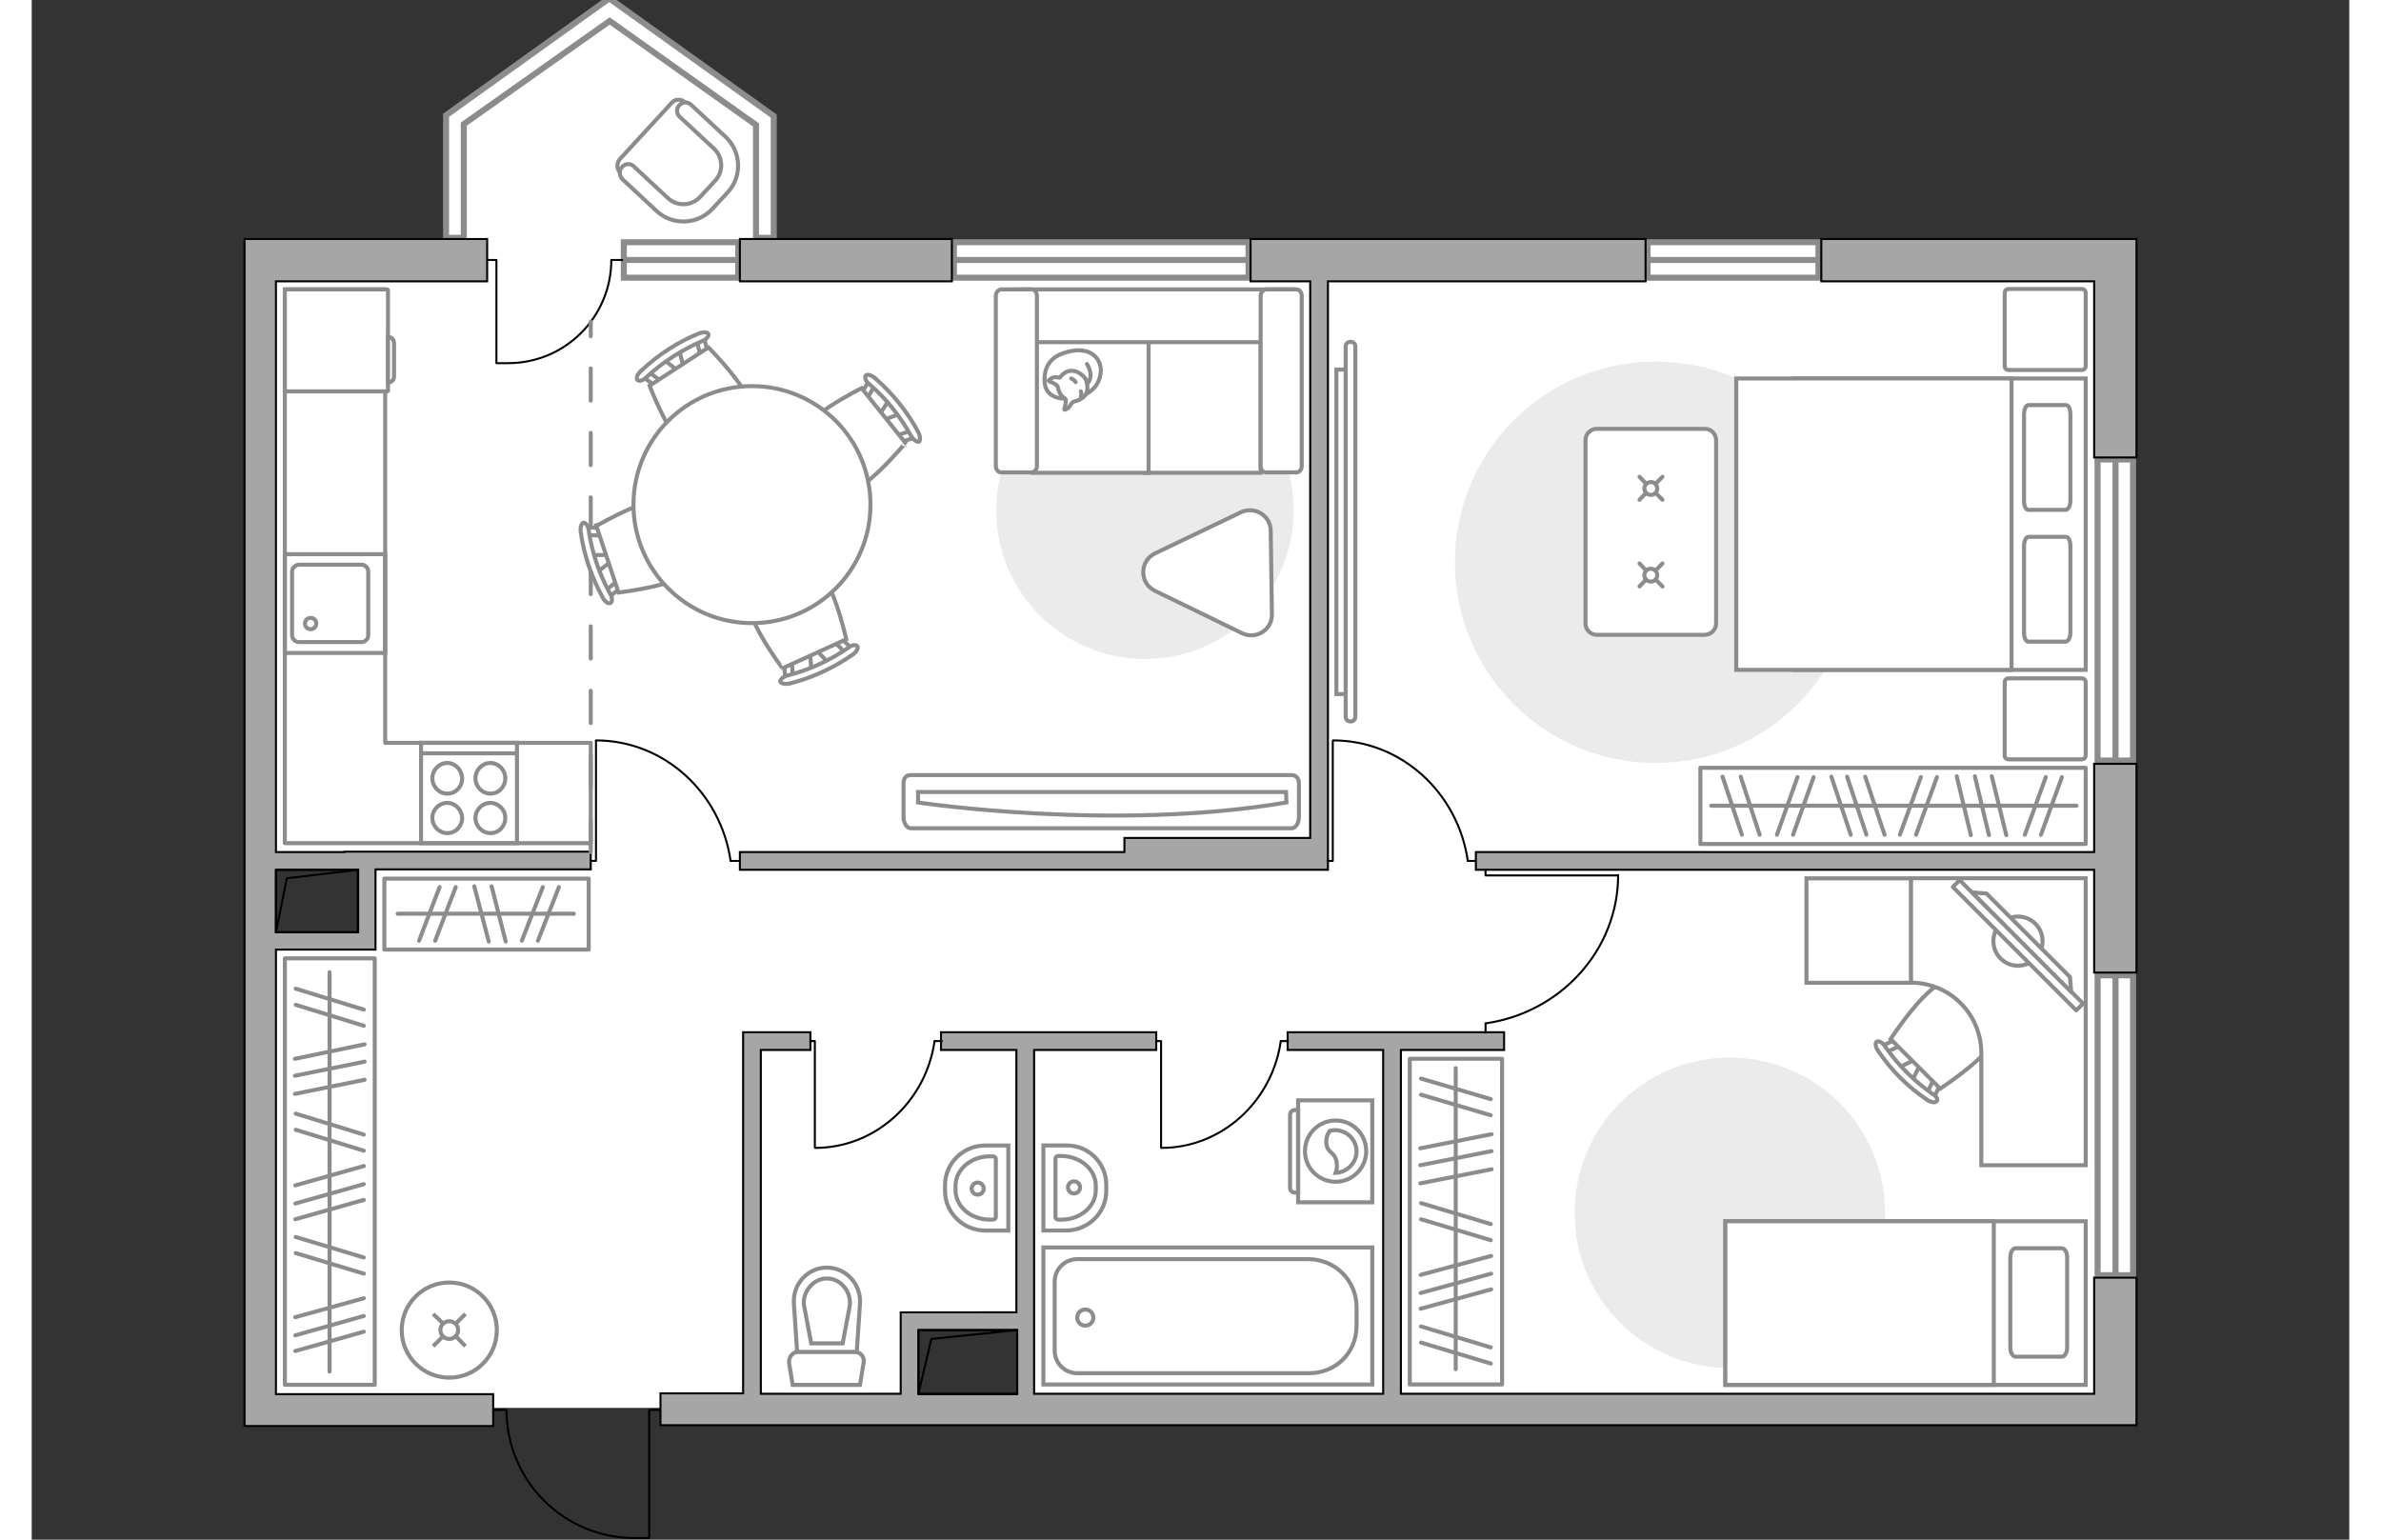 <?xml version="1.0" encoding="utf-8"?>
<!-- Generator: Adobe Illustrator 27.2.0, SVG Export Plug-In . SVG Version: 6.00 Build 0)  -->
<svg version="1.1" xmlns="http://www.w3.org/2000/svg" xmlns:xlink="http://www.w3.org/1999/xlink" x="0px" y="0px"
	 viewBox="0 0 575 382" style="enable-background:new 0 0 575 382;" xml:space="preserve" width="883" height="571">
<rect x="0" y="0" width="575" height="382" fill="#333333" stroke="none"/>
<style type="text/css">
	.st0{fill:#FFFFFF;}
	.st1{fill:#FFFFFF;stroke:#8C8C8C;stroke-width:1.5;stroke-linecap:round;stroke-miterlimit:10;}
	.st2{fill:none;stroke:#000000;stroke-width:0.5;stroke-linecap:round;stroke-linejoin:round;stroke-miterlimit:10;}
	.st3{fill:#A6A6A6;stroke:#000000;stroke-width:0.5;stroke-miterlimit:10;}
	.st4{fill:none;stroke:#8C8C8C;stroke-linecap:round;stroke-linejoin:round;stroke-miterlimit:10;stroke-dasharray:8;}
	.st5{fill:#FFFFFF;stroke:#8C8C8C;stroke-miterlimit:10;}
	.st6{fill:#EBEBEB;}
	.st7{fill-rule:evenodd;clip-rule:evenodd;fill:#FFFFFF;fill-opacity:0.1;stroke:#8C8C8C;stroke-miterlimit:10;}
	.st8{fill:none;stroke:#8C8C8C;stroke-linecap:round;stroke-linejoin:round;stroke-miterlimit:10;}
	.st9{fill:#FFFFFF;stroke:#8C8C8C;stroke-linecap:round;stroke-linejoin:round;stroke-miterlimit:10;}
	.st10{fill:#FFFFFF;stroke:#8C8C8C;stroke-linecap:round;stroke-miterlimit:10;}
</style>
<g id="bg_1_">
	<polygon class="st0" points="104.8,67.7 104.8,29.4 143.1,2.2 182.1,30.1 182.1,77.4 	"/>
	<polygon class="st0" points="56.7,64.2 56.7,213.6 83.1,213.6 83.1,233.5 56.7,233.5 56.7,349.3 217.3,349.3 217.3,327.1 
		246.1,327.1 246.1,349.3 517,349.3 517,64.2 	"/>
</g>
<g id="windows_1_">
	<g>
		
			<rect x="479.8" y="274.8" transform="matrix(4.499751e-07 -1 1 4.499751e-07 237.757 796.188)" class="st1" width="74.4" height="8.8"/>
		<line class="st1" x1="517" y1="316.4" x2="517" y2="242"/>
	</g>
	<g>
		
			<rect x="479.6" y="146.9" transform="matrix(4.480790e-07 -1 1 4.480790e-07 365.646 668.3)" class="st1" width="74.7" height="8.8"/>
		<line class="st1" x1="517" y1="188.7" x2="517" y2="114"/>
	</g>
	<g>
		<rect x="400.9" y="60.1" class="st1" width="42.4" height="8.8"/>
		<line class="st1" x1="400.9" y1="64.5" x2="443.3" y2="64.5"/>
	</g>
	<g>
		<rect x="228.8" y="60.1" class="st1" width="73.1" height="8.8"/>
		<line class="st1" x1="228.8" y1="64.5" x2="301.9" y2="64.5"/>
	</g>
	<g>
		<rect x="146.9" y="60.1" class="st1" width="28.4" height="8.8"/>
		<line class="st1" x1="146.9" y1="64.5" x2="175.3" y2="64.5"/>
	</g>
	<polygon class="st1" points="179.7,31 179.7,59 184.1,59 184.1,28.8 143.3,-0.4 102.8,28.6 102.8,59 107.2,59 107.2,30.8 
		143.4,5.2 	"/>
</g>
<g id="plan">
	<path class="st2" d="M156,349.8h-2.8v31.8h-3.6c-17.6,0-31.8-14.2-31.8-31.8v0h-3.4"/>
	<path class="st2" d="M113,64.5h2.3l0,25.6h2.9c14.2,0,25.6-11.5,25.6-25.6v0h2.7"/>
	<g>
		<polygon class="st3" points="520.9,59.3 511.7,59.3 444,59.3 444,69.8 511.7,69.8 511.7,113.5 522.2,113.5 522.2,59.3 		"/>
		<polygon class="st3" points="511.7,211.4 358.3,211.4 358.3,215.8 511.7,215.8 511.7,241.3 522.2,241.3 522.2,189.5 511.7,189.5 
					"/>
		<path class="st3" d="M511.7,345.8h-172v-85.3h25.6v-4.4h-25.6h-4.4h-23.7v4.4h23.7v85.3h-86.6v-85.3h30.3v-4.4h-30.3h-4.4h-18.7
			v4.4h18.7v65.1H220h-4.4v4.4v15.8h-34.7v-85.3h12.3v-4.4h-12.3h-2.2h-2.2v89.6H156v7.9h355.7h4.3h6.2v-36.6h-10.5V345.8z M220,330
			h24.5v15.8H220V330z"/>
		<rect x="175.7" y="59.3" class="st3" width="52.6" height="10.5"/>
		<path class="st3" d="M77.6,211.4H60.6V69.8H113V59.3H52.8v4.9v5.6v276.1v7.9h7.9h53.8v-7.9H60.6V235.6h24.7v-2.2v-2.2v-15.5h53.4
			v-4.4H85.3H77.6z M81,231.3H60.6v-15.5h16.9H81V231.3z"/>
		<polygon class="st3" points="283.6,215.8 321.6,215.8 321.6,211.1 321.6,207.9 321.6,69.8 400.4,69.8 400.4,59.3 302.4,59.3 
			302.4,69.8 317.2,69.8 317.2,207.9 271.1,207.9 271.1,211.4 175.7,211.4 175.7,215.8 271.1,215.8 		"/>
	</g>
	<g>
		<polyline class="st2" points="60.6,231.3 63.3,217.9 81,215.8 		"/>
		<rect x="60.6" y="215.8" class="st2" width="20.3" height="15.5"/>
	</g>
	<g>
		<polyline class="st2" points="220,345.8 223.2,332.2 244.4,330 		"/>
		<rect x="220" y="330" class="st2" width="24.5" height="15.9"/>
	</g>
	<line class="st4" x1="138.7" y1="211.4" x2="138.7" y2="79.8"/>
	<g>
		<path id="wc_00000093875033599453253860000012679426710953845896_" class="st5" d="M191.6,323.8"/>
		<g id="Group_26_00000152958944290425912720000000141316070874158244_">
			<path id="Vector_130_00000145749473318489768240000012985056585537665935_" class="st5" d="M190.2,335.4h14
				c1.4,0,2.5,1.3,2.2,2.7l-0.9,5.5h-16.7l-0.9-5.5C187.8,336.7,188.8,335.4,190.2,335.4z"/>
			<path id="Vector_131_00000018915822191475740040000007078597025958537114_" class="st5" d="M197.3,314.5c4.7,0,8.5,4.1,8.2,8.9
				l-0.8,12h-14.8l-0.8-12C188.8,318.6,192.5,314.5,197.3,314.5z"/>
			<path id="Vector_132_00000047022734348868504950000003380221682576133257_" class="st5" d="M201.2,333.3l1.8-9.5
				c0.1-1.7-0.4-3.4-1.5-4.6c-1.1-1.3-2.6-2-4.2-2c-1.6,0-3.1,0.7-4.2,2c-1.1,1.2-1.7,2.9-1.5,4.6l1.8,9.5H201.2z"/>
		</g>
	</g>
	<g>
		<path id="Vector_134_00000089541732787407483120000012339445347856599479_" class="st5" d="M226.6,295.5V294c0-5.4,4.5-9.8,10-9.8
			h5.7v21.1h-5.7C231.1,305.3,226.6,300.9,226.6,295.5z"/>
		<path id="Vector_133_00000104673370116040771690000002084882327713574839_" class="st5" d="M229.2,295.3v-1.1c0-4,3.8-7.3,8.5-7.3
			h0.8c0.4,0,0.7,0.3,0.7,0.6V302c0,0.3-0.3,0.6-0.7,0.6h-0.8C233,302.6,229.2,299.3,229.2,295.3z"/>
		<circle class="st5" cx="234.7" cy="294.9" r="1.5"/>
	</g>
	<g>
		<path id="Vector_134_00000083785810637440871530000003562659125583213737_" class="st5" d="M266.6,293.9v1.6c0,5.4-4.5,9.8-10,9.8
			H251v-21.1h5.7C262.2,284.1,266.6,288.6,266.6,293.9z"/>
		<path id="Vector_133_00000122717930998864788110000002813330242970014135_" class="st5" d="M264,294.2v1.1c0,4-3.8,7.3-8.5,7.3
			h-0.8c-0.4,0-0.7-0.3-0.7-0.6v-14.6c0-0.3,0.3-0.6,0.7-0.6h0.8C260.3,286.9,264,290.2,264,294.2z"/>
		<circle class="st5" cx="258.6" cy="294.6" r="1.5"/>
	</g>
	<g>
		<g id="Group_27_00000096763086870009691680000015064556912268704933_">
			<path id="Vector_140_00000152255274094446078220000016445994600945608349_" class="st5" d="M87.7,162l0-24.5l-24.9,0l0,24.5
				L87.7,162z"/>
		</g>
		<path id="Vector_141_00000019670041625782880740000004258585533762880439_" class="st5" d="M64.6,141.8l0,15.8
			c0,0.9,0.8,1.7,1.7,1.7h15.5c1,0,1.7-0.8,1.7-1.7l0-15.8c0-0.9-0.8-1.7-1.7-1.7l-15.5,0C65.4,140.2,64.6,140.9,64.6,141.8z"/>
		<path id="Vector_139_00000115501007544222302420000014271134207675443628_" class="st5" d="M70.6,154.7c0,0.8-0.6,1.4-1.4,1.4
			c-0.8,0-1.4-0.6-1.4-1.4c0-0.8,0.6-1.4,1.4-1.4C70,153.3,70.6,153.9,70.6,154.7z"/>
	</g>
	<g>
		<g>
			<path id="Vector_135_00000079481691255733356660000017973029934736531589_" class="st5" d="M332.6,343.5H251v-34h81.6V343.5z"/>
			<path id="Vector_136_00000121984831140716379360000013736367526830009508_" class="st5" d="M328.7,324.3v4.6
				c0,6.9-5.3,11.8-11.8,11.8h-57.5c-3.1,0-5.6-2.5-5.6-5.6V318c0-3.1,2.5-5.6,5.6-5.6h57.5C323.4,312.5,328.7,317.7,328.7,324.3z"
				/>
		</g>
		<circle class="st5" cx="261.4" cy="326.9" r="2"/>
	</g>
	<g>
		<path id="Vector_142_00000076596401825158590880000017240055283737831841_" class="st5" d="M96.6,209.2h23.8v-24.9H96.6V209.2z"/>
		<g id="Group_28_00000054944546950084756450000000108294532602792368_">
			<g id="Group_29_00000080926424028987115050000012708284159712972161_">
				<path id="Vector_143_00000101070446831243716830000001538747509897431468_" class="st5" d="M113.8,199.2c-2,0-3.7,1.7-3.7,3.7
					c0,2.1,1.7,3.8,3.7,3.8c2.1,0,3.7-1.7,3.7-3.8C117.5,200.9,115.8,199.2,113.8,199.2z"/>
				<path id="Vector_144_00000156582013779281350570000001444490873669668025_" class="st5" d="M113.8,189.3c-2,0-3.7,1.7-3.7,3.8
					c0,2.1,1.7,3.8,3.7,3.8c2.1,0,3.7-1.7,3.7-3.8C117.5,191,115.8,189.3,113.8,189.3z"/>
			</g>
			<g id="Group_30_00000097468619078068619920000013941311794646652059_">
				<path id="Vector_145_00000002382082205799116180000006076103821795173295_" class="st5" d="M103.1,199.2c-2,0-3.7,1.7-3.7,3.7
					c0,2.1,1.7,3.8,3.7,3.8c2.1,0,3.7-1.7,3.7-3.8C106.7,200.9,105.1,199.2,103.1,199.2z"/>
				<path id="Vector_146_00000093160026153702113520000007044632006695930258_" class="st5" d="M103.1,189.3c-2,0-3.7,1.7-3.7,3.8
					c0,2.1,1.7,3.8,3.7,3.8c2.1,0,3.7-1.7,3.7-3.8C106.7,191,105.1,189.3,103.1,189.3z"/>
			</g>
		</g>
		<path id="Vector_147_00000023264899817152555710000016744661740857854102_" class="st5" d="M120.4,186.9H96.8"/>
	</g>
</g>
<g id="furniture_1_">
	<path id="Vector_00000075852521530201219620000007953515138410471590_" class="st6" d="M402.9,189.3c27.5,0,49.8-22.3,49.8-49.8
		s-22.3-49.8-49.8-49.8c-27.5,0-49.8,22.3-49.8,49.8S375.4,189.3,402.9,189.3z"/>
	<path id="Vector_00000086686819131611377830000003010729200439720577_" class="st6" d="M276.2,163.5c20.4,0,36.9-16.5,36.9-36.9
		s-16.5-36.9-36.9-36.9c-20.4,0-36.9,16.5-36.9,36.9S255.8,163.5,276.2,163.5z"/>
	<path id="Vector_00000103973498691711630870000005724009987673373354_" class="st6" d="M421.3,339.4c21.3,0,38.5-17.2,38.5-38.5
		c0-21.3-17.2-38.5-38.5-38.5c-21.3,0-38.5,17.2-38.5,38.5C382.7,322.1,400,339.4,421.3,339.4z"/>
	<g>
		<g>
			<path class="st5" d="M314.2,273v25.3h18.4l0-25.3H314.2z"/>
			<path class="st7" d="M312.2,276.6v18.1c0,0.7,0.5,1.2,1.2,1.2h0.8v-20.5h-0.8C312.8,275.4,312.2,275.9,312.2,276.6z"/>
		</g>
		<g>
			<circle class="st5" cx="323.5" cy="285.6" r="7.6"/>
			<path class="st5" d="M321.2,283.6c0.2,2.7,2.4,2.1,2.6,5.2c0.1,1-0.1,1.6-0.3,2.2c2.8-0.1,5.2-2.5,5.2-5.3c0-2.9-2.4-5.3-5.3-5.3
				c-0.5,0-0.9,0.1-1.4,0.2C321.6,281.2,321.1,282.2,321.2,283.6z"/>
		</g>
	</g>
	<g id="Group_34_00000092419602187640600240000014187718976062430607_">
		<path id="Vector_158_00000085213718109259357900000011609446519955468981_" class="st2" d="M280.2,284.7v-26.4h-1.1"/>
		<path id="Vector_159_00000034798981383424185040000011278853297809247656_" class="st2" d="M311.7,258.3h-1.8"/>
		<path id="Vector_160_00000129921646443850721640000000064436348196000644_" class="st2" d="M309.9,258.3
			c-2.1,14.9-14.6,26.5-29.6,26.5"/>
	</g>
	<g id="Group_34_00000030455617404023218350000009486723162340391810_">
		<path id="Vector_158_00000070836497556384575970000002495761908864043941_" class="st2" d="M194.3,284.7v-26.4h-1.1"/>
		<path id="Vector_159_00000147204306619478591180000013179765486917694885_" class="st2" d="M225.8,258.3H224"/>
		<path id="Vector_160_00000015347275811664702890000012138393906594583226_" class="st2" d="M224,258.3
			c-2.1,14.9-14.6,26.5-29.6,26.5"/>
	</g>
	<g id="Group_34_00000171714761761305446820000011368178938773097867_">
		<path id="Vector_158_00000168117637134780223310000010343997001730536123_" class="st2" d="M393.5,217.2l-32.8,0v-1.4"/>
		<path id="Vector_159_00000090984251844094337350000004193297713101773238_" class="st2" d="M360.7,256.2v-2.2"/>
		<path id="Vector_160_00000091704358452901402290000011710524197982760127_" class="st2" d="M360.7,253.9
			c18.5-2.6,32.9-18.1,32.9-36.8"/>
	</g>
	<g id="Group_34_00000134249198123831632290000003071407664257979543_">
		<path id="Vector_158_00000142157379416598531170000007473369891974836657_" class="st2" d="M322.8,183.8l0,29.8h-1.3"/>
		<path id="Vector_159_00000019677919786751022040000016320007941532784304_" class="st2" d="M358.3,213.6h-2"/>
		<path id="Vector_160_00000167363267167601341430000001553977666297370499_" class="st2" d="M356.3,213.6
			c-2.4-16.8-16.4-29.9-33.4-29.9"/>
	</g>
	<g id="Group_34_00000150092082957182645910000008797972977756497310_">
		<path id="Vector_158_00000033347441775483564310000009931512040245149842_" class="st2" d="M140,183.8l0,29.8h-1.3"/>
		<path id="Vector_159_00000091003647865749360980000015691005794642472592_" class="st2" d="M175.4,213.6h-2"/>
		<path id="Vector_160_00000079473866228114869170000009130536499312171439_" class="st2" d="M173.4,213.6
			c-2.4-16.8-16.4-29.9-33.4-29.9"/>
	</g>
	<polygon class="st8" points="87.7,184.3 87.7,71.8 62.8,71.8 62.8,184.3 62.8,188.1 62.8,209.2 138.7,209.2 138.7,184.3 	"/>
	<g>
		<path id="Vector_8_00000070086538906266680500000008887852571187624347_" class="st5" d="M88.4,96.9V72c0-0.1-0.1-0.2-0.2-0.2
			H62.8v25.3h25.4C88.3,97.1,88.4,97.1,88.4,96.9z"/>
		<path id="Vector_9_00000114760623327443325300000003113828828191306159_" class="st5" d="M88.4,83.6v11.3c0.9,0,1.5-0.7,1.5-1.5
			v-8.2C89.9,84.3,89.3,83.6,88.4,83.6z"/>
	</g>
	<g id="Group_2_00000178169760627132018820000016228828420881115293_">
		<g id="Group_3_00000044884939123522374220000005094504051077549186_">
			<path id="Vector_10_00000032618011517238005390000013726749141013267072_" class="st5" d="M160.6,86.7l1.3,5l-1.1,0.7l-4-3.2
				L160.6,86.7z"/>
		</g>
		<g id="Group_4_00000061440679818806297890000004738744781344852636_">
			<path id="Vector_11_00000058567226559859243070000008226770084179070599_" class="st5" d="M155.5,95.6c-0.4,0.2-0.8,0.2-1,0
				l-3.4-2.5c-0.3-0.2-0.3-0.7,0.1-1.1c0.4-0.4,1-0.5,1.2-0.2l3.4,2.5c0.3,0.2,0.3,0.7-0.1,1.1C155.6,95.6,155.6,95.6,155.5,95.6z"
				/>
		</g>
		<g id="Group_5_00000110441399151288490690000002354908753461291707_">
			<path id="Vector_12_00000005951583514360160080000001374768735842933647_" class="st5" d="M167,88.1c-0.1,0.1-0.1,0.1-0.2,0.1
				c-0.5,0.2-0.9,0.1-1-0.3l-0.9-4.1c-0.1-0.4,0.3-0.9,0.8-1c0.5-0.2,0.9-0.1,1,0.3l0.9,4.1C167.6,87.5,167.4,87.9,167,88.1z"/>
		</g>
		<path id="Vector_13_00000121257496883140480800000004288172099135697336_" class="st5" d="M179,103.3c-0.9,4.2-10.3,10.4-14.6,9.5
			c-5-1.1-11.1-17.1-11.1-17.1l14.6-9.5C167.9,86.2,180,98.3,179,103.3z"/>
		<path id="Vector_14_00000069392340171104299260000011985435661590758278_" class="st5" d="M166.4,84.6c-5.1,2.2-9.8,5.2-13.9,9
			c-0.8,0.8-1.8,1.1-2.2,0.7c-0.4-0.4-0.1-1.4,0.8-2.2c4.2-4,9.1-7.2,14.5-9.4c1.1-0.4,2.1-0.3,2.3,0.2
			C168.1,83.3,167.4,84.2,166.4,84.6z"/>
	</g>
	<g id="Group_2_00000071542390154781437850000011113055625425137817_">
		<g id="Group_3_00000147941379462530576290000002177283463617409196_">
			<path id="Vector_10_00000142865551109929368730000009402122170491513734_" class="st5" d="M193.5,166.4l-0.5-5.1l1.2-0.5l3.5,3.7
				L193.5,166.4z"/>
		</g>
		<g id="Group_4_00000124847947959275398290000000593138507018785171_">
			<path id="Vector_11_00000018236176393037534100000012836715155742068153_" class="st5" d="M199.9,158.3c0.4-0.2,0.9-0.1,1,0.1
				l3,3c0.3,0.3,0.2,0.7-0.3,1c-0.4,0.3-1,0.3-1.2,0.1l-3-3c-0.3-0.3-0.2-0.7,0.3-1C199.8,158.3,199.8,158.3,199.9,158.3z"/>
		</g>
		<g id="Group_5_00000120549575718921211010000016121503774651628975_">
			<path id="Vector_12_00000141418739799055683880000009302930310848361402_" class="st5" d="M187.4,164c0.1,0,0.1-0.1,0.2-0.1
				c0.5-0.1,0.9,0.1,1,0.5l0.3,4.2c0,0.4-0.4,0.8-0.9,0.9c-0.5,0.1-0.9-0.1-1-0.5l-0.3-4.2C186.7,164.6,187,164.2,187.4,164z"/>
		</g>
		<path id="Vector_13_00000143580884294999306910000008037221107466419597_" class="st5" d="M177.8,147.3c1.5-4.1,11.7-8.7,15.8-7.2
			c4.8,1.8,8.5,18.5,8.5,18.5l-15.8,7.2C186.2,165.8,176,152.1,177.8,147.3z"/>
		<path id="Vector_14_00000057842437446380158120000007290212287146719643_" class="st5" d="M187.5,167.6c5.4-1.4,10.5-3.7,15.1-6.9
			c0.9-0.7,1.9-0.8,2.2-0.4c0.4,0.4-0.1,1.4-1.1,2.1c-4.7,3.3-10.1,5.8-15.7,7.2c-1.1,0.2-2.1,0-2.3-0.5
			C185.7,168.6,186.4,167.9,187.5,167.6z"/>
	</g>
	<g id="Group_2_00000067923331055934596300000006843660327653670843_">
		<g id="Group_3_00000069382996135386404120000016269367169951935653_">
			<path id="Vector_10_00000057863020418266318630000004639593973704657302_" class="st5" d="M215.6,102.6l-4.8,1.8l-0.8-1l2.8-4.3
				L215.6,102.6z"/>
		</g>
		<g id="Group_4_00000158707734949428509940000001732385184099687572_">
			<path id="Vector_11_00000023999091161595488620000006990115426612353442_" class="st5" d="M206.1,98.4c-0.3-0.3-0.3-0.8-0.1-1
				l2.1-3.6c0.2-0.4,0.7-0.3,1.1,0c0.4,0.4,0.6,0.9,0.4,1.1l-2.1,3.6c-0.2,0.4-0.7,0.3-1.1,0C206.2,98.5,206.2,98.5,206.1,98.4z"/>
		</g>
		<g id="Group_5_00000167373467325992116960000006437384880072904086_">
			<path id="Vector_12_00000025435689530302978250000016053854796328348817_" class="st5" d="M214.7,109.2c-0.1-0.1-0.1-0.1-0.2-0.2
				c-0.3-0.5-0.2-0.9,0.2-1l4-1.3c0.4-0.1,0.9,0.2,1.1,0.7c0.3,0.5,0.2,0.9-0.2,1l-4,1.3C215.4,109.7,215,109.5,214.7,109.2z"/>
		</g>
		<path id="Vector_13_00000151523072062005699530000010788338435623254432_" class="st5" d="M200.9,122.6
			c-4.3-0.5-11.4-9.2-10.9-13.6c0.6-5.1,15.9-12.7,15.9-12.7l10.9,13.6C216.8,109.8,206,123.1,200.9,122.6z"/>
		<path id="Vector_14_00000183230652170265246450000004236369125225543601_" class="st5" d="M218.2,108.2
			c-2.7-4.9-6.2-9.3-10.4-12.9c-0.9-0.7-1.2-1.7-0.9-2.1c0.3-0.4,1.4-0.2,2.3,0.6c4.4,3.8,8.1,8.4,10.8,13.5c0.5,1,0.5,2.1,0.1,2.3
			C219.6,109.7,218.7,109.1,218.2,108.2z"/>
	</g>
	<g id="Group_2_00000180331933404726949440000005717446571716443527_">
		<g id="Group_3_00000079463435081600419530000001463782891183034791_">
			<path id="Vector_10_00000143575054812808560380000004823822964216035219_" class="st5" d="M138.8,137.7l5.1,0l0.4,1.2l-4.1,3.1
				L138.8,137.7z"/>
		</g>
		<g id="Group_4_00000098195989903377807620000014200130450754642110_">
			<path id="Vector_11_00000103233855717744077240000006969060854327025066_" class="st5" d="M146.2,144.9c0.1,0.4,0,0.9-0.2,1
				l-3.3,2.7c-0.3,0.3-0.7,0.1-1-0.4c-0.3-0.5-0.2-1.1,0.1-1.2l3.3-2.7c0.3-0.3,0.7-0.1,1,0.4C146.2,144.8,146.2,144.8,146.2,144.9z
				"/>
		</g>
		<g id="Group_5_00000010307921051533358260000002702373462621858214_">
			<path id="Vector_12_00000088811205417876397330000011513850757582459018_" class="st5" d="M141.8,131.8c0,0.1,0,0.1,0.1,0.2
				c0.1,0.5-0.2,0.9-0.6,0.9l-4.2-0.2c-0.4,0-0.8-0.5-0.8-1c-0.1-0.5,0.2-0.9,0.6-0.9l4.2,0.2C141.3,131.1,141.7,131.4,141.8,131.8z
				"/>
		</g>
		<path id="Vector_13_00000137854656101624296330000001222494338023377811_" class="st5" d="M159.4,124c3.9,1.9,7.5,12.6,5.5,16.5
			c-2.3,4.6-19.3,6.5-19.3,6.5l-5.5-16.5C140.1,130.5,154.9,121.8,159.4,124z"/>
		<path id="Vector_14_00000075155808888491204280000013480292227992046482_" class="st5" d="M138.2,131.6c0.8,5.5,2.6,10.8,5.3,15.7
			c0.6,1,0.6,2,0.1,2.3c-0.5,0.3-1.4-0.3-1.9-1.3c-2.8-5.1-4.7-10.6-5.5-16.4c-0.1-1.1,0.2-2.1,0.7-2.2
			C137.4,129.6,138.1,130.5,138.2,131.6z"/>
	</g>
	<g>
		<circle class="st5" cx="178.7" cy="125.2" r="29.4"/>
	</g>
	<g>
		<path id="Vector_37_00000121995063894999080650000010293321120872569012_" class="st5" d="M145.9,39.5l12.9-14
			c0.8-1,2.4-1,3.3-0.1l9.7,8.9c3.5,3.2,3.7,8.8,0.5,12.3l-4.3,4.6c-3.2,3.5-8.8,3.7-12.3,0.5l-9.7-8.9
			C145.1,41.9,145.1,40.5,145.9,39.5z"/>
		<path id="Vector_38_00000091703409151683397130000002084831258704205477_" class="st5" d="M146.5,41.4c0.8-0.9,2.1-0.9,2.9-0.1
			l8.5,7.9c2.3,2.1,5.8,1.9,7.9-0.3l3.8-4.1c2.1-2.3,1.9-5.8-0.3-7.9l-8.5-7.9c-0.9-0.8-0.9-2.1-0.1-2.9c0.8-0.9,2.1-0.9,2.9-0.1
			l8.5,7.9c4,3.7,4.2,9.9,0.6,13.8l-3.8,4.1c-3.7,4-9.9,4.2-13.8,0.6l-8.5-7.9C145.7,43.5,145.7,42.2,146.5,41.4z"/>
	</g>
	
		<rect x="21.1" y="279.6" transform="matrix(6.123234e-17 -1 1 6.123234e-17 -216.789 364.675)" class="st8" width="105.8" height="22.3"/>
	<line class="st8" x1="65.3" y1="271.4" x2="82.6" y2="267.9"/>
	<line class="st8" x1="65.3" y1="266.9" x2="82.6" y2="263.4"/>
	<line class="st8" x1="65.3" y1="262.7" x2="82.6" y2="259.1"/>
	<line class="st8" x1="65.5" y1="280.3" x2="82.4" y2="285.5"/>
	<line class="st8" x1="65.5" y1="276.3" x2="82.4" y2="281.5"/>
	<line class="st8" x1="65.5" y1="249.3" x2="82.4" y2="254.5"/>
	<line class="st8" x1="65.5" y1="245.3" x2="82.4" y2="250.5"/>
	<line class="st8" x1="65.5" y1="310.9" x2="82.4" y2="316"/>
	<line class="st8" x1="65.5" y1="306.9" x2="82.4" y2="312"/>
	<line class="st8" x1="65.4" y1="302.5" x2="82.4" y2="297.7"/>
	<line class="st8" x1="65.4" y1="294.1" x2="82.4" y2="289.3"/>
	<line class="st8" x1="65.4" y1="298.6" x2="82.4" y2="293.8"/>
	<line class="st8" x1="65.4" y1="335.2" x2="82.4" y2="330.4"/>
	<line class="st8" x1="65.4" y1="326.8" x2="82.4" y2="322.1"/>
	<line class="st8" x1="65.4" y1="331.3" x2="82.4" y2="326.5"/>
	<line class="st8" x1="73.9" y1="340.3" x2="73.9" y2="241.2"/>
	
		<rect x="87.5" y="217.9" transform="matrix(-1 -1.224647e-16 1.224647e-16 -1 225.693 453.498)" class="st8" width="50.7" height="17.6"/>
	<line class="st8" x1="117.6" y1="233.6" x2="114.1" y2="219.9"/>
	<line class="st8" x1="113.4" y1="233.6" x2="109.8" y2="219.9"/>
	<line class="st8" x1="100.1" y1="233.4" x2="105.2" y2="220.1"/>
	<line class="st8" x1="96.1" y1="233.4" x2="101.2" y2="220.1"/>
	<line class="st8" x1="125.6" y1="233.4" x2="130.8" y2="220.1"/>
	<line class="st8" x1="121.6" y1="233.4" x2="126.8" y2="220.1"/>
	<line class="st8" x1="134.5" y1="226.7" x2="90.8" y2="226.7"/>
	<g>
		<circle class="st5" cx="103.6" cy="330" r="11.8"/>
		<line class="st5" x1="107.6" y1="326" x2="105.3" y2="328.3"/>
		<circle class="st5" cx="103.6" cy="330" r="2.2"/>
		<line class="st5" x1="102" y1="331.6" x2="99.6" y2="334"/>
		<line class="st5" x1="107.6" y1="334" x2="105.3" y2="331.6"/>
		<line class="st5" x1="102" y1="328.3" x2="99.6" y2="326"/>
	</g>
	<g>
		<path id="Vector_55_00000069358892619004593840000011885212035316755615_" class="st5" d="M304.9,71.9h-28.8v45.4h28.8V71.9z"/>
		<path id="Vector_56_00000038390233941801129660000003058138778011764619_" class="st5" d="M277.1,71.9h-28.8v45.4h28.8V71.9z"/>
		<path id="Vector_57_00000121259353356950985540000008223078992316153258_" class="st5" d="M310,84.9l2.7-13.1h-68.4v13.1H310z"/>
		<path id="Vector_58_00000063615151683435549860000012142234862027449521_" class="st5" d="M304.9,73.4v42.2c0,0.9,0.6,1.6,1.3,1.6
			h7.6c0.7,0,1.3-0.7,1.3-1.6V73.4c0-0.9-0.6-1.6-1.3-1.6h-7.6C305.5,71.9,304.9,72.6,304.9,73.4z"/>
		<path id="Vector_59_00000108306402702596126540000008011192838865004474_" class="st5" d="M239.2,73.4v42.2c0,0.9,0.6,1.6,1.3,1.6
			h7.6c0.7,0,1.3-0.7,1.3-1.6V73.4c0-0.9-0.6-1.6-1.3-1.6h-7.6C239.8,71.9,239.2,72.6,239.2,73.4z"/>
		<g>
			<path class="st9" d="M256.3,98.9c0,0-4.8,0.2-5-4.2c-0.2-4.4,2.1-6.9,7.2-7.7c5-0.7,7.4,2.8,6.6,6.2
				C264.4,96.7,261.2,98.9,256.3,98.9z"/>
			<path class="st9" d="M254.5,95.8c0,0-0.5-0.6-1.4-0.9c-0.9-0.3-0.8-0.5-0.8-0.5s0.8-1,2.1-0.8c0.7,0.1,0.7,0.1,0.7,0.1
				s0.9-1.5,2.6-1.7c1.7-0.2,3.5,1.3,3.9,2.3c0.4,1.1,0.5,2.7-0.1,3.6c-0.6,0.9-2,1.6-2.8,1.7c-0.9,0.2-1,1.4-1.8,1.8
				s-0.7,0.2-0.7,0.2s0.6-2.2,0.3-2.6C256.2,98.5,255.2,98.8,254.5,95.8z"/>
			<path class="st9" d="M259,94.8c0,0-0.3-0.6-1.1-0.9"/>
			<path class="st9" d="M260.3,97.1c0,0,0.3,0.7,0,1.2"/>
			<path class="st8" d="M261.8,95.2c0,0,0.7-0.2,0.9-1.9c0.1-1.4-0.9-3-0.9-3"/>
		</g>
	</g>
	<g>
		<path id="Vector_90_00000050643122909747055210000013760009890344646834_" class="st5" d="M218.1,205.5c-0.9,0-1.8-1.2-1.8-2.8
			v-8.3c0-1.5,0.8-2.1,1.8-2.1l94.5,0c0.9,0,1.8,0.6,1.8,2.1v8.3c0,1.5-0.8,2.8-1.8,2.8L218.1,205.5z"/>
		<path id="Vector_91_00000072982100668300749720000003645406153706466464_" class="st5" d="M311.2,196.5l-91.3,0l0,2.6
			c0,0,48.5,7.3,91.4,0L311.2,196.5z"/>
	</g>
	<g>
		<path id="Vector_98_00000164487934692020152260000014283390796653839286_" class="st5" d="M437.2,93.9v72.3h72.4V93.9H437.2z"/>
		<path id="Vector_99_00000136398881259892155410000012032059545102375065_" class="st5" d="M422.9,166.2V93.9h68.3v63.7v8.6h-9.3
			H422.9z"/>
		<path id="Vector_100_00000093884684235666247300000002704187660704755090_" class="st8" d="M505.8,124.2v-21.4
			c0-1.3-0.4-2.3-1.1-2.3h-9.3c-0.6,0-1.1,1-1.1,2.3v21.4c0,1.3,0.4,2.3,1.1,2.3h9.3C505.4,126.3,505.8,125.4,505.8,124.2z"/>
		<path id="Vector_101_00000142165348400470719350000018384872414450257580_" class="st8" d="M505.8,156.9v-21.4
			c0-1.3-0.4-2.3-1.1-2.3h-9.3c-0.6,0-1.1,1-1.1,2.3v21.4c0,1.3,0.4,2.3,1.1,2.3h9.3C505.4,159,505.8,158.1,505.8,156.9z"/>
	</g>
	<path id="Vector_5_00000137133054526490286970000007025522078220757646_" class="st9" d="M490.5,188.4h18.1c0.6,0,1-0.4,1-1v-18.1
		c0-0.6-0.4-1-1-1h-18.1c-0.6,0-1,0.4-1,1v18.1C489.5,188.1,489.9,188.4,490.5,188.4z"/>
	<path id="Vector_5_00000080901821639002033600000007595788819348704662_" class="st9" d="M490.5,91.8h18.1c0.6,0,1-0.4,1-1V72.7
		c0-0.6-0.4-1-1-1h-18.1c-0.6,0-1,0.4-1,1v18.1C489.5,91.4,489.9,91.8,490.5,91.8z"/>
	<g>
		<path class="st5" d="M415.1,157.5h-26.8c-1.6,0-2.8-1.3-2.8-2.8v-45.5c0-1.6,1.3-2.8,2.8-2.8h26.8c1.6,0,2.8,1.3,2.8,2.8v45.5
			C417.9,156.2,416.6,157.5,415.1,157.5z"/>
		<g>
			<g>
				<line class="st10" x1="398.9" y1="118.3" x2="400.5" y2="120"/>
				<circle class="st10" cx="401.7" cy="121.2" r="1.6"/>
				<line class="st10" x1="402.9" y1="122.3" x2="404.6" y2="124"/>
				<line class="st10" x1="398.9" y1="124" x2="400.5" y2="122.3"/>
				<line class="st10" x1="402.9" y1="120" x2="404.6" y2="118.3"/>
			</g>
			<g>
				<line class="st10" x1="398.9" y1="139.8" x2="400.5" y2="141.5"/>
				<circle class="st10" cx="401.7" cy="142.7" r="1.6"/>
				<line class="st10" x1="402.9" y1="143.8" x2="404.6" y2="145.5"/>
				<line class="st10" x1="398.9" y1="145.5" x2="400.5" y2="143.8"/>
				<line class="st10" x1="402.9" y1="141.5" x2="404.6" y2="139.8"/>
			</g>
		</g>
	</g>
	<g>
		<path class="st5" d="M326,86c0-0.7,0.5-1.2,1.2-1.2c0.7,0,1.2,0.5,1.2,1.2l0,91.8c0,0.7-0.5,1.2-1.2,1.2c-0.7,0-1.2-0.5-1.2-1.2
			L326,86z"/>
		<rect x="323.7" y="91.7" class="st5" width="2.3" height="80.5"/>
	</g>
	
		<rect x="313" y="291.7" transform="matrix(6.123234e-17 -1 1 6.123234e-17 50.204 656.488)" class="st8" width="80.8" height="22.9"/>
	<line class="st8" x1="344.5" y1="293.6" x2="362.2" y2="290.1"/>
	<line class="st8" x1="344.5" y1="289.1" x2="362.2" y2="285.6"/>
	<line class="st8" x1="344.5" y1="284.9" x2="362.2" y2="281.4"/>
	<line class="st8" x1="344.7" y1="302.5" x2="362" y2="307.7"/>
	<line class="st8" x1="344.7" y1="298.5" x2="362" y2="303.7"/>
	<line class="st8" x1="344.7" y1="271.6" x2="362" y2="276.7"/>
	<line class="st8" x1="344.7" y1="267.6" x2="362" y2="272.7"/>
	<line class="st8" x1="344.7" y1="333.1" x2="362" y2="338.3"/>
	<line class="st8" x1="344.7" y1="329.1" x2="362" y2="334.3"/>
	<line class="st8" x1="344.6" y1="324.7" x2="362.1" y2="319.9"/>
	<line class="st8" x1="344.6" y1="316.3" x2="362.1" y2="311.6"/>
	<line class="st8" x1="344.6" y1="320.8" x2="362.1" y2="316"/>
	<line class="st8" x1="353.3" y1="339.7" x2="353.3" y2="265"/>
	<rect x="414" y="190.5" class="st8" width="95.6" height="18.9"/>
	<line class="st8" x1="477.6" y1="192.6" x2="481.1" y2="207.2"/>
	<line class="st8" x1="482.1" y1="192.6" x2="485.6" y2="207.2"/>
	<line class="st8" x1="486.3" y1="192.6" x2="489.9" y2="207.2"/>
	<line class="st8" x1="468.7" y1="192.8" x2="463.5" y2="207.1"/>
	<line class="st8" x1="472.7" y1="192.8" x2="467.5" y2="207.1"/>
	<line class="st8" x1="499.7" y1="192.8" x2="494.5" y2="207.1"/>
	<line class="st8" x1="503.7" y1="192.8" x2="498.5" y2="207.1"/>
	<line class="st8" x1="438.1" y1="192.8" x2="433" y2="207.1"/>
	<line class="st8" x1="442.1" y1="192.8" x2="437" y2="207.1"/>
	<line class="st8" x1="446.5" y1="192.7" x2="451.3" y2="207.1"/>
	<line class="st8" x1="454.9" y1="192.7" x2="459.7" y2="207.1"/>
	<line class="st8" x1="450.4" y1="192.7" x2="455.2" y2="207.1"/>
	<line class="st8" x1="424" y1="192.7" x2="428.7" y2="207.1"/>
	<line class="st8" x1="419.5" y1="192.7" x2="424.3" y2="207.1"/>
	<line class="st8" x1="416.7" y1="199.9" x2="507.3" y2="199.9"/>
	<g>
		<g id="Group_2_00000017518130370820310610000005844833502075049371_">
			<g id="Group_3_00000005231579287895120350000011366717517215707285_">
				<path id="Vector_10_00000097498299520618346780000018130770663939031714_" class="st5" d="M466.5,268.2l2.3-4.6l-1-1l-4.6,2.3
					L466.5,268.2z"/>
			</g>
			<g id="Group_4_00000018204647685363362970000004300455237839706558_">
				<path id="Vector_11_00000119108550564194747090000013606680695126368421_" class="st5" d="M463.3,258.2c-0.3-0.3-0.8-0.4-1-0.2
					l-3.9,1.8c-0.4,0.2-0.4,0.6-0.1,1.1c0.3,0.5,0.9,0.7,1.1,0.5l3.9-1.8c0.4-0.2,0.4-0.6,0.1-1.1
					C463.4,258.3,463.4,258.3,463.3,258.2z"/>
			</g>
			<g id="Group_5_00000163759371352323389380000013682174457932161417_">
				<path id="Vector_12_00000125603101617924030510000012649415626653583499_" class="st5" d="M473.1,268c-0.1-0.1-0.1-0.1-0.2-0.2
					c-0.5-0.3-0.9-0.3-1.1,0.1l-1.8,3.9c-0.2,0.4,0.1,0.9,0.6,1.2c0.5,0.3,0.9,0.3,1.1-0.1l1.8-3.9
					C473.5,268.8,473.4,268.3,473.1,268z"/>
			</g>
			<path id="Vector_13_00000049201631025290241360000005368292155706125442_" class="st5" d="M488,255.6c0-4.3-8-12.3-12.3-12.3
				c-5.1,0-14.5,14.5-14.5,14.5l12.3,12.3C473.5,270.1,488,260.7,488,255.6z"/>
			<path id="Vector_14_00000148627826085816307560000000641396963980788874_" class="st5" d="M471.6,271.4
				c-4.6-3.2-8.6-7.2-11.8-11.8c-0.6-1-1.6-1.4-2-1.2c-0.5,0.3-0.4,1.4,0.3,2.3c3.2,4.8,7.4,9,12.2,12.2c1,0.6,2,0.8,2.3,0.3
				C473.1,272.9,472.6,272,471.6,271.4z"/>
		</g>
		<path class="st5" d="M509.6,289.1v-57.5v-13.7h0v0h-43.4v25.9l0,0c9.7,0,17.5,7.8,17.5,17.5v27.8H509.6z"/>
		
			<rect x="440.3" y="217.9" transform="matrix(-1.836970e-16 1 -1 -1.836970e-16 684.125 -222.374)" class="st5" width="25.9" height="25.9"/>
		<g>
			<circle class="st9" cx="492.8" cy="233.5" r="6.1"/>
			<g>
				
					<rect x="471.2" y="233.4" transform="matrix(0.707 0.707 -0.707 0.707 310.212 -279.786)" class="st9" width="43.3" height="2.4"/>
				<polygon class="st9" points="505.7,242.4 485,221.7 481.4,221.4 506,246.1 				"/>
			</g>
		</g>
	</g>
	<g>
		<path id="Vector_2_00000073682947405332504530000011698321676645753763_" class="st5" d="M420.2,343.7V303h89.4v40.6H420.2z"/>
		<path id="Vector_3_00000080173292622437908950000016524102530195549070_" class="st5" d="M420.2,303v40.6h66.6v-35.8V303h-9.1
			H420.2z"/>
		<path id="Vector_4_00000052817639797088121550000011549243758115141016_" class="st8" d="M505,312v22.3c0,1.3-0.6,2.3-1.3,2.3
			h-11.5c-0.7,0-1.3-1-1.3-2.3V312c0-1.3,0.6-2.3,1.3-2.3h11.5C504.5,309.8,505,310.8,505,312z"/>
	</g>
	<path class="st9" d="M307.7,152.4l-0.3-20.7c0-3.8-4-6.2-7.4-4.6l-21.3,10.2c-3.9,1.9-3.9,7.4,0,9.3l21.6,10.5
		C303.8,158.8,307.8,156.2,307.7,152.4z"/>
</g>
<g id="points">
	<path id="balcony" class="st3" d="M144.4,40"/>
	<path id="kitchen" class="st3" d="M111.6,129.7"/>
	<path id="hallway" class="st3" d="M129.8,284.7"/>
	<path id="wc" class="st3" d="M206.8,296.2"/>
	<path id="bathroom" class="st3" d="M291.3,293.1"/>
	<path id="bedroom_x5F_1" class="st3" d="M401.7,131.9"/>
	<path id="bedroom_x5F_2" class="st3" d="M224.9,147"/>
	<path id="bedroom_x5F_3" class="st3" d="M428.7,280.3"/>
</g>
</svg>
